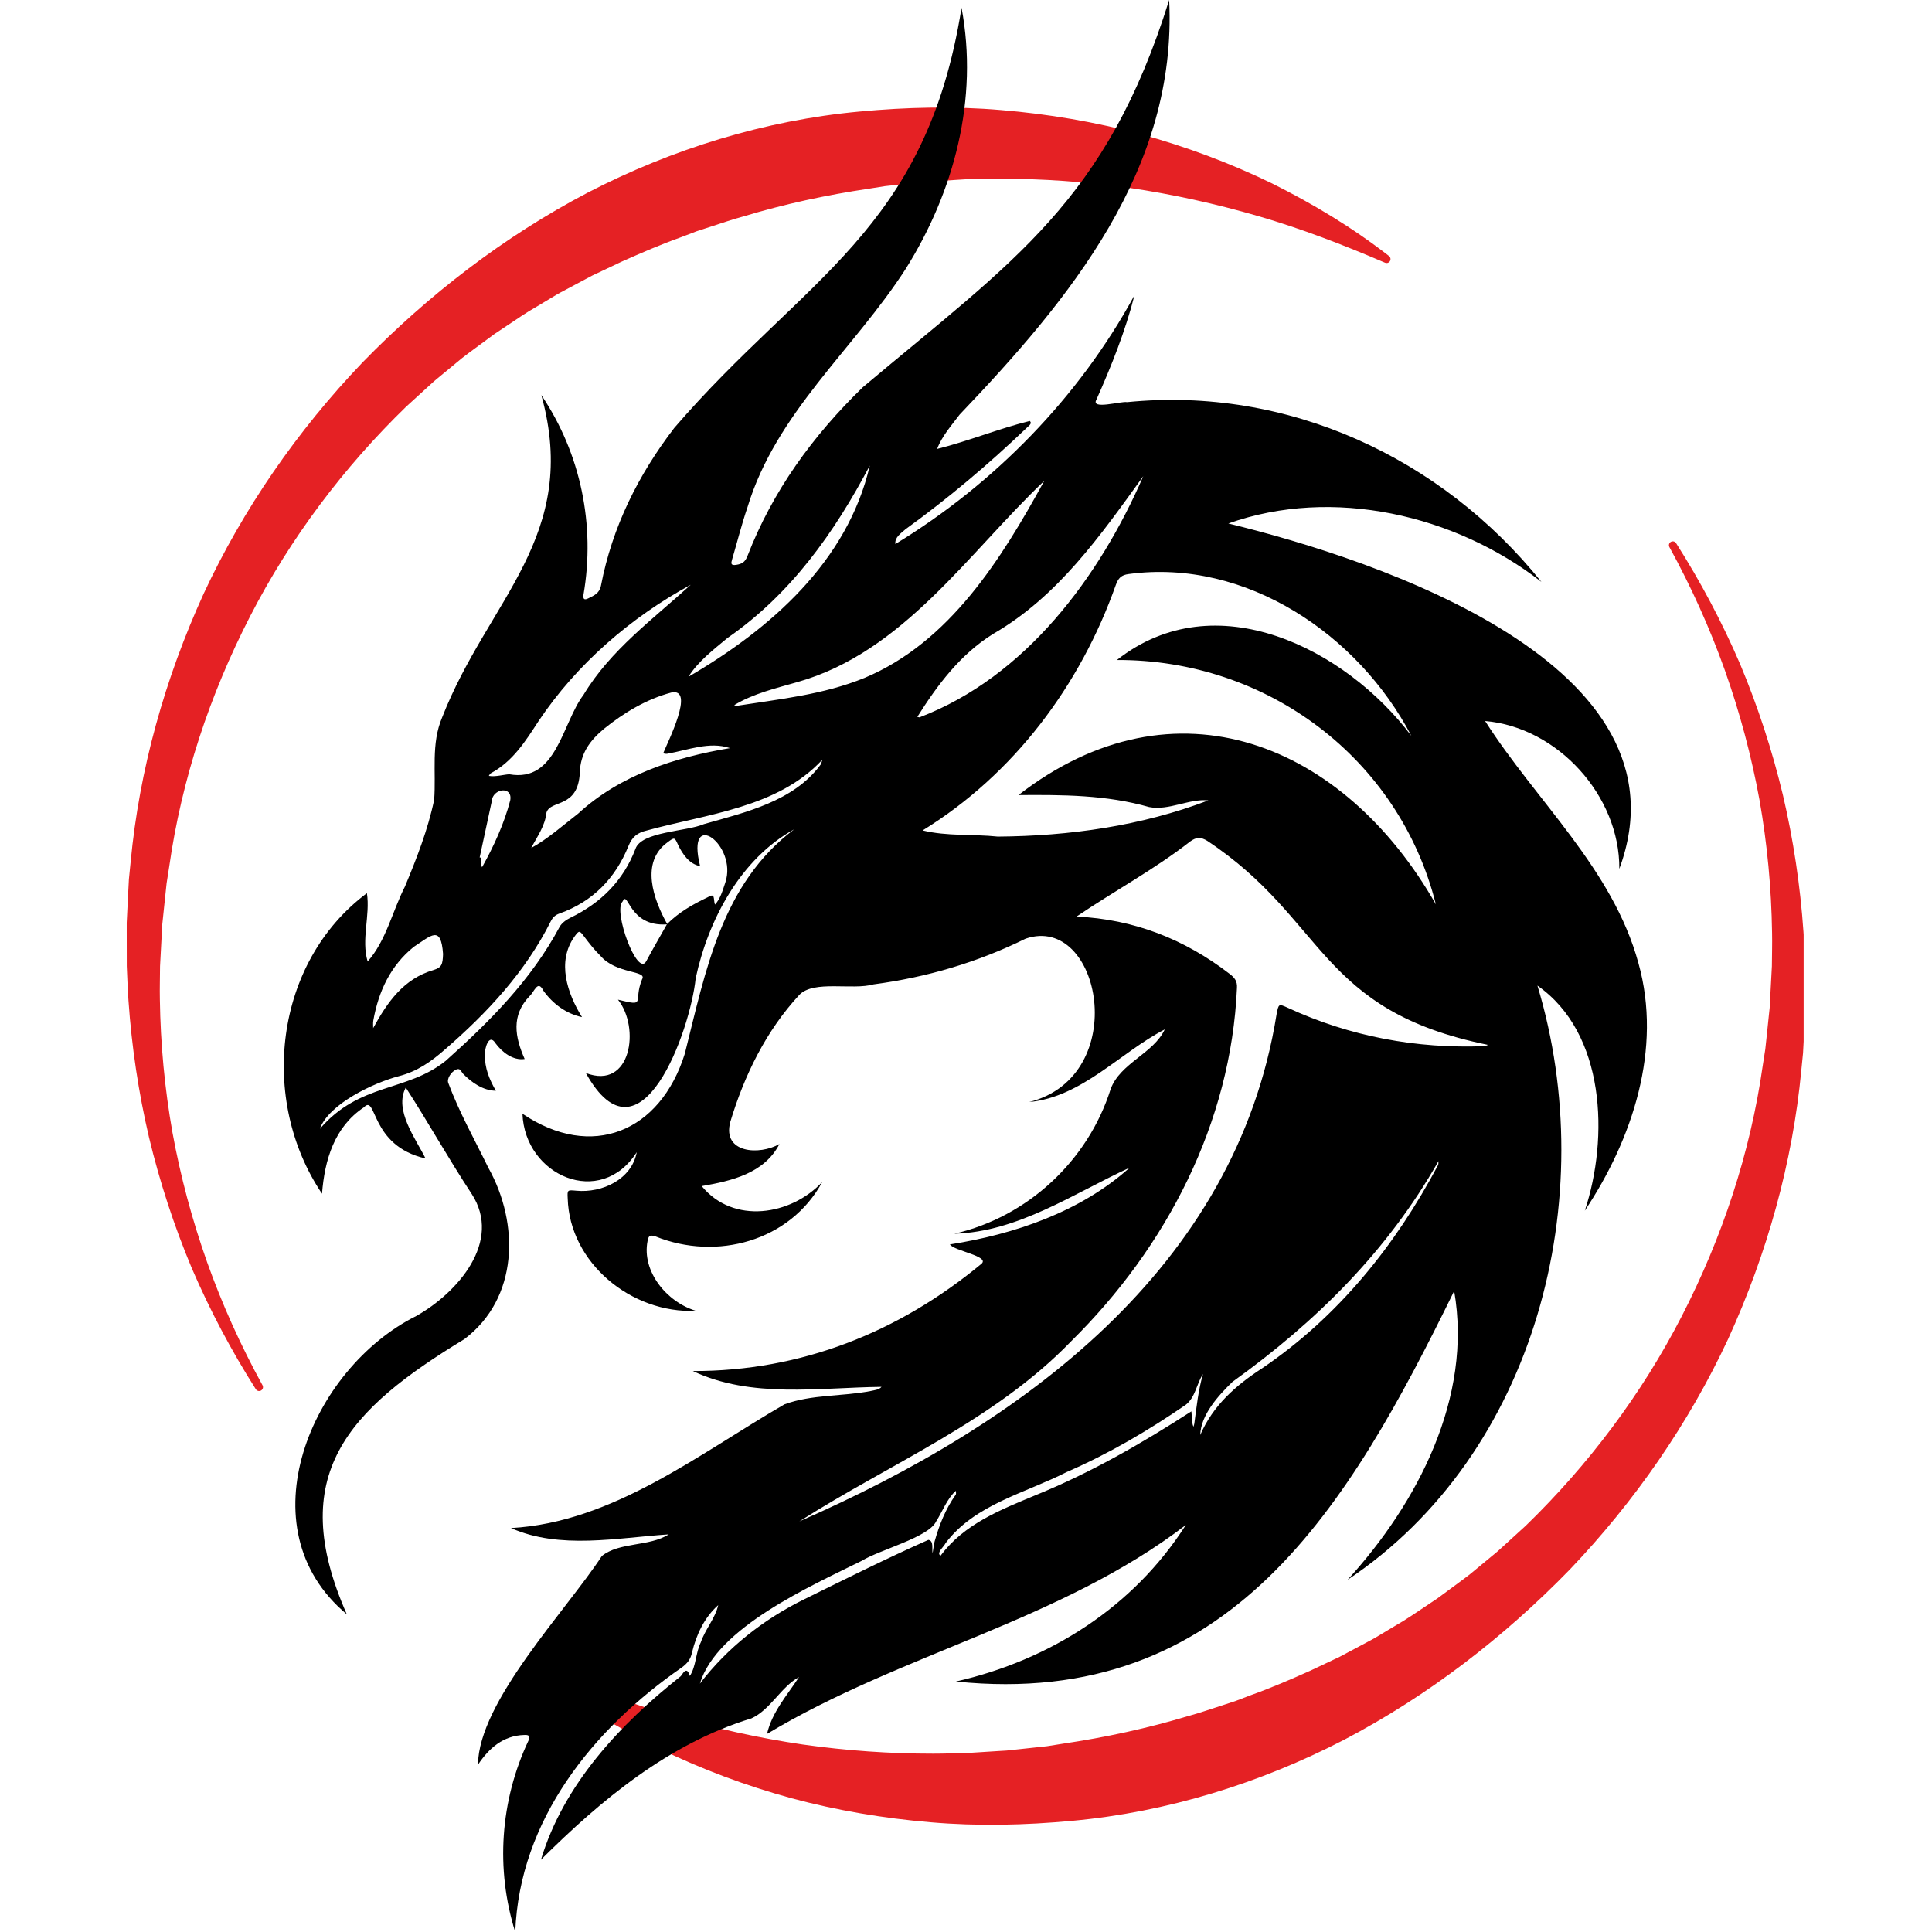 <svg xmlns="http://www.w3.org/2000/svg" xmlns:xlink="http://www.w3.org/1999/xlink" width="500" zoomAndPan="magnify" viewBox="0 0 375 375" height="500" preserveAspectRatio="xMidYMid meet" version="1.0"><defs><clipPath id="36dec7633f"><path d="M 24.586 20.41 L 350.086 20.41 L 350.086 354.91 L 24.586 354.91 Z M 24.586 20.41 " clip-rule="nonzero"/></clipPath><clipPath id="cbaf80c779"><path d="M 55 0 L 319.75 0 L 319.75 375 L 55 375 Z M 55 0 " clip-rule="nonzero"/></clipPath></defs><g clip-path="url(#36dec7633f)"><path fill="#e52124" d="M 350.391 194.273 L 350.391 195.961 L 350.145 201.012 L 349.969 204.387 L 349.633 207.746 C 347.941 225.695 342.98 243.355 335.445 259.867 C 327.77 276.328 317.266 291.484 304.652 304.691 C 291.922 317.766 277.246 329.121 260.902 337.688 C 244.547 346.148 226.543 351.719 208.168 353.418 C 198.996 354.273 189.77 354.488 180.633 353.703 C 171.492 352.941 162.441 351.402 153.641 349.043 C 144.855 346.637 136.316 343.461 128.199 339.523 C 120.121 335.504 112.41 330.855 105.383 325.371 C 105.051 325.113 104.992 324.637 105.25 324.305 C 105.469 324.027 105.84 323.941 106.148 324.074 L 106.156 324.074 C 114.273 327.555 122.402 330.688 130.707 333.105 C 139.004 335.516 147.387 337.371 155.82 338.609 C 164.258 339.797 172.727 340.398 181.172 340.387 C 183.281 340.387 185.395 340.301 187.5 340.273 L 193.805 339.875 L 195.379 339.781 L 196.949 339.613 L 200.082 339.277 L 203.211 338.941 L 206.32 338.449 C 214.613 337.219 222.812 335.449 230.816 333.027 C 232.84 332.496 234.809 331.781 236.801 331.152 L 239.785 330.176 L 242.715 329.055 C 246.66 327.652 250.508 325.988 254.336 324.277 L 260.031 321.582 L 265.594 318.617 C 266.531 318.141 267.426 317.586 268.328 317.047 L 271.039 315.426 C 272.875 314.383 274.602 313.18 276.359 312.012 L 278.992 310.254 L 281.539 308.375 C 283.227 307.105 284.977 305.91 286.57 304.52 L 289.012 302.5 C 289.824 301.82 290.66 301.172 291.426 300.441 L 296.121 296.164 C 308.277 284.371 318.641 270.625 326.438 255.457 C 334.23 240.309 339.734 223.848 342.148 206.824 L 342.645 203.637 L 342.988 200.43 L 343.32 197.219 L 343.492 195.613 L 343.578 194 L 343.922 187.539 C 343.93 185.383 344.004 183.223 343.957 181.066 C 343.832 172.434 343.023 163.789 341.512 155.246 C 339.953 146.715 337.695 138.289 334.785 130.074 C 331.859 121.867 328.254 113.879 324.035 106.195 L 324.031 106.191 C 323.832 105.824 323.965 105.367 324.328 105.168 C 324.68 104.973 325.117 105.09 325.328 105.422 C 330.074 112.887 334.25 120.742 337.762 128.914 C 341.199 137.113 343.973 145.613 346.059 154.297 C 348.098 162.992 349.426 171.871 350.047 180.82 C 350.215 183.055 350.266 185.297 350.379 187.543 Z M 109.395 56.449 L 114.961 53.484 L 120.652 50.789 C 124.48 49.082 128.328 47.418 132.273 46.012 L 135.203 44.891 L 138.188 43.918 C 140.184 43.285 142.148 42.574 144.172 42.043 C 152.176 39.617 160.375 37.848 168.668 36.621 L 171.777 36.129 L 174.906 35.789 L 178.039 35.453 L 179.609 35.285 L 181.184 35.195 L 187.488 34.793 C 189.594 34.766 191.707 34.68 193.816 34.684 C 202.262 34.668 210.73 35.27 219.172 36.461 C 227.602 37.695 235.984 39.551 244.281 41.961 C 252.586 44.379 260.719 47.512 268.832 50.992 L 268.84 50.996 C 269.152 51.129 269.523 51.043 269.738 50.762 C 269.996 50.434 269.938 49.953 269.609 49.695 C 262.578 44.211 254.867 39.562 246.789 35.543 C 238.672 31.609 230.137 28.43 221.348 26.023 C 212.547 23.664 203.496 22.125 194.359 21.367 C 185.219 20.578 175.992 20.793 166.82 21.652 C 148.449 23.348 130.441 28.922 114.086 37.383 C 97.742 45.945 83.07 57.305 70.336 70.375 C 57.723 83.582 47.219 98.738 39.543 115.203 C 32.008 131.711 27.047 149.371 25.355 167.32 L 25.02 170.684 L 24.844 174.055 L 24.598 179.105 L 24.598 180.793 L 24.609 187.531 C 24.723 189.773 24.77 192.016 24.941 194.25 C 25.562 203.199 26.891 212.078 28.926 220.773 C 31.012 229.457 33.789 237.957 37.227 246.156 C 40.738 254.328 44.914 262.184 49.656 269.648 C 49.871 269.98 50.309 270.098 50.656 269.906 C 51.023 269.703 51.156 269.246 50.957 268.879 L 50.953 268.875 C 46.734 261.195 43.125 253.203 40.203 244.996 C 37.293 236.781 35.035 228.359 33.477 219.824 C 31.965 211.285 31.156 202.641 31.031 194.004 C 30.984 191.848 31.059 189.688 31.066 187.531 L 31.41 181.07 L 31.496 179.461 L 31.664 177.852 L 32 174.641 L 32.34 171.434 L 32.84 168.246 C 35.254 151.223 40.758 134.762 48.551 119.613 C 56.348 104.445 66.711 90.699 78.867 78.906 L 83.559 74.629 C 84.324 73.902 85.164 73.25 85.973 72.57 L 88.418 70.551 C 90.012 69.16 91.762 67.965 93.449 66.695 L 95.996 64.816 L 98.629 63.059 C 100.383 61.891 102.113 60.688 103.949 59.645 L 106.656 58.023 C 107.562 57.48 108.457 56.926 109.395 56.449 Z M 109.395 56.449 " fill-opacity="1" fill-rule="nonzero"/></g><g clip-path="url(#cbaf80c779)"><path fill="#000000" d="M 318.023 186.961 C 313.047 168.637 298.203 155.543 288.258 139.949 C 302.344 141.156 314.418 154.469 314.309 168.645 C 328.98 129.051 267.449 108.668 238.426 101.605 C 258.652 94.414 282.457 99.898 299.191 112.949 C 279.77 88.773 249.887 74.945 218.758 78.055 C 217.641 77.82 211.645 79.625 212.812 77.57 C 215.711 71.074 218.477 64.133 220.195 57.32 C 209.422 77.133 192.98 93.918 173.789 105.594 C 173.637 104.273 174.898 103.5 175.754 102.727 C 184.023 96.75 191.797 90.188 199.176 83.148 C 199.527 82.738 200.477 82.25 199.871 81.711 C 193.805 83.211 187.961 85.625 181.898 87.137 C 182.805 84.68 184.703 82.555 186.262 80.477 C 207.645 58.074 228.535 32.844 226.934 0 C 214.707 39.102 196.93 50.387 167.469 75.164 C 157.789 84.57 149.977 95.262 145.078 107.926 C 144.621 109.102 144.023 109.457 142.922 109.633 C 141.785 109.812 141.879 109.324 142.109 108.551 C 143.105 105.18 143.953 101.762 145.09 98.445 C 150.648 80.102 165.707 67.836 175.785 52.207 C 185.234 37.156 189.961 19.164 186.633 1.5 C 179.719 44.926 156.152 53.73 130.879 83.055 C 123.871 92.199 118.84 102.27 116.652 113.645 C 116.359 115.168 115.316 115.574 114.211 116.125 C 113.395 116.539 113.148 116.281 113.25 115.449 C 115.59 101.938 112.727 88.031 105.07 76.68 C 112.684 104.145 94.773 116.32 85.82 139.25 C 83.629 144.398 84.676 149.875 84.27 155.242 C 83.047 161.07 80.879 166.602 78.602 172.074 C 76.164 176.852 74.938 182.625 71.359 186.625 C 70.078 182.344 71.883 177.727 71.219 173.363 C 53.195 186.832 50.246 213.508 62.504 231.695 C 63.016 225.148 64.883 218.762 70.621 214.938 C 73.195 212.227 71.695 222.387 82.598 224.855 C 80.676 220.977 76.441 215.469 78.762 211.094 C 83.133 217.852 87.094 224.977 91.547 231.727 C 97.57 241 88.766 250.945 80.805 255.43 C 60.398 265.613 47.219 296.594 67.316 313.336 C 55.367 286.262 67.543 273.645 90.133 259.926 C 100.656 251.98 100.855 237.512 94.793 226.676 C 92.133 221.211 89.137 215.906 87.012 210.199 C 86.695 209.406 87.531 208.082 88.5 207.613 C 89.316 207.211 89.504 207.98 89.84 208.375 C 91.527 210.105 93.785 211.695 96.246 211.711 C 94.984 209.52 94.051 207.27 94.125 204.711 C 94.031 203.574 94.887 200.438 96.172 202.492 C 97.484 204.262 99.574 205.883 101.836 205.551 C 99.945 201.289 99.188 197.102 102.773 193.363 C 103.715 192.523 104.371 190.094 105.449 192.258 C 107.27 194.82 109.891 196.77 112.969 197.418 C 110.109 192.836 108.035 186.676 111.488 181.82 C 112.414 180.531 112.48 180.586 113.414 181.824 C 114.375 183.105 115.379 184.383 116.523 185.5 C 119.605 189.145 125.719 188.301 124.621 190.086 C 122.824 194.492 125.602 195.43 119.945 194.031 C 124.285 199.438 122.535 211.645 113.711 208.27 C 124.301 227.352 134.012 199.969 135.031 189.867 C 137.496 178.457 143.773 166.695 154.168 160.957 C 140.062 171.539 136.977 188.414 132.918 204.531 C 128.156 219.711 114.875 225.258 101.41 216.18 C 101.859 228.227 116.566 234.637 123.59 223.637 C 122.617 228.898 116.898 231.605 111.844 231.113 C 110.152 230.969 110.098 230.918 110.191 232.602 C 110.535 245.074 122.512 254.992 135.074 254.43 C 129.336 252.699 124.547 246.719 125.688 240.895 C 125.883 239.844 126.133 239.637 127.242 239.992 C 139.102 244.773 153.344 240.93 159.602 229.418 C 153.543 235.914 142.336 237.719 136.203 230.219 C 141.98 229.219 148.348 227.762 151.289 222.051 C 147.449 224.281 140.125 223.863 141.75 217.758 C 144.477 208.695 148.699 200.062 155.168 193.082 C 157.996 190.195 165.469 192.238 169.566 191.062 C 179.863 189.699 189.766 186.789 199.07 182.195 C 213.633 177.23 219.75 208.801 199.77 213.906 C 209.996 212.945 217.496 204.23 226.078 199.805 C 223.898 204.488 217.414 206.352 215.578 211.383 C 211.18 225.312 199.465 236.199 185.254 239.461 C 197.598 239.113 208.398 231.645 219.266 226.645 C 209.746 235.195 196.93 239.57 184.379 241.539 C 185.16 242.801 192.207 243.824 190.496 245.305 C 174.441 258.602 155.484 266.164 134.473 266.117 C 145.844 271.488 158.984 269.32 171.102 269.188 C 170.621 269.773 169.734 269.82 169.043 269.988 C 163.516 271.074 157.535 270.633 152.266 272.582 C 135.637 282.199 118.969 295.5 99.176 296.594 C 108.68 300.805 119.742 298.477 129.793 297.82 C 126.062 300.23 120.211 299.27 116.82 302.02 C 109.93 312.574 92.898 330.258 92.77 342.543 C 94.887 339.324 97.703 336.867 101.754 336.758 C 102.699 336.695 102.965 337.02 102.559 337.887 C 97.078 349.539 96.168 362.781 100.008 375.012 C 100.816 353.281 115.062 335.613 132.32 323.668 C 133.395 322.887 134.043 322.086 134.324 320.742 C 135.137 317.32 136.742 313.898 139.406 311.555 C 138.828 314.113 136.867 316.27 136.027 318.773 C 135.012 320.805 135.125 323.438 133.895 325.305 C 133.25 323.082 132.418 325.133 132.094 325.383 C 120.363 334.668 109.387 346.352 105 360.969 C 116.684 349.352 129.805 338.43 145.84 333.543 C 149.559 331.855 151.582 327.418 155.086 325.523 C 152.809 329.031 149.848 332.289 148.879 336.551 C 174.941 320.887 205.832 314.645 230.16 296.008 C 220.008 311.93 203.789 322.227 185.539 326.383 C 238.801 331.852 261.816 292.25 282.254 250.582 C 285.848 271.238 275.164 291.758 261.551 306.648 C 298.18 282.23 310.867 232.477 298.414 191.305 C 311.633 200.531 312.289 220.832 307.613 234.988 C 316.867 221.086 322.68 203.574 318.023 186.961 Z M 141.238 123.805 C 153.539 115.273 161.969 103.355 168.828 90.367 C 164.496 108.992 149.59 122.055 133.625 131.363 C 135.469 128.395 138.562 126.031 141.238 123.805 Z M 129.492 146.305 C 133.477 145.613 137.707 143.855 141.691 145.211 C 131.027 146.977 120.305 150.457 112.219 157.918 C 109.273 160.195 106.344 162.82 103.109 164.594 C 104.254 162.375 105.801 160.336 106.07 157.707 C 106.895 155.164 112.199 156.988 112.543 149.969 C 112.645 146.188 114.562 143.688 117.234 141.457 C 121.098 138.344 125.457 135.711 130.266 134.43 C 135.016 133.387 129.559 144.102 128.719 146.23 C 128.973 146.258 129.246 146.355 129.492 146.305 Z M 95.262 150.094 C 99.52 147.805 101.992 143.875 104.508 140 C 111.957 128.863 122.449 119.82 134.074 113.5 C 126.781 120.164 118.488 126.164 113.262 134.863 C 109.078 140.383 108.062 151.938 98.855 150.289 C 97.816 150.332 96.18 150.832 94.879 150.602 C 95.004 150.426 95.094 150.188 95.262 150.094 Z M 95.453 155.523 C 95.578 153.055 99.531 152.461 99.039 155.332 C 97.863 159.863 95.828 164.293 93.562 168.344 C 93.32 167.742 93.324 167.117 93.352 166.48 C 93.27 166.461 93.18 166.445 93.102 166.426 C 93.879 162.793 94.656 159.156 95.453 155.523 Z M 72.465 198.051 C 73.48 192.418 75.777 187.469 80.305 183.789 C 83.727 181.562 85.594 179.492 85.996 185.168 C 85.926 187.242 85.719 187.781 84.176 188.27 C 78.32 189.977 75.199 194.52 72.434 199.551 C 72.438 199.051 72.375 198.539 72.465 198.051 Z M 125.426 186.586 C 123.703 189.73 118.977 176.844 120.824 175.012 C 121.949 172.523 121.969 179.957 129.441 179.418 C 128.094 181.805 126.719 184.176 125.426 186.586 Z M 140.781 171.312 C 140.289 172.738 139.832 174.488 138.766 175.582 C 138.414 174.406 138.895 173.211 137.305 174.188 C 134.457 175.539 131.746 177.094 129.492 179.344 C 126.844 174.602 124.223 167.352 129.574 163.488 C 130.895 162.492 130.953 162.492 131.594 163.949 C 132.477 165.781 133.781 167.727 135.891 168.117 C 133.008 156.539 143.246 164.008 140.781 171.312 Z M 159.262 148.438 C 154.012 155.555 144.707 157.668 136.641 159.957 C 133.289 161.418 124.477 161.383 123.34 164.77 C 120.973 170.957 116.617 175.281 110.695 178.145 C 109.891 178.531 109.016 179.168 108.609 179.926 C 103.117 190.18 95.094 198.242 86.523 205.895 C 78.871 212.023 69.879 210.07 62.086 219.105 C 63.809 214.305 72.363 210.227 77.391 208.887 C 80.98 207.977 83.695 206.043 86.352 203.711 C 94.543 196.625 102.031 188.586 106.914 178.805 C 107.324 178.012 107.801 177.594 108.617 177.305 C 115.074 175 119.449 170.461 121.984 164.207 C 122.715 162.406 123.727 161.633 125.52 161.207 C 137.266 157.969 150.883 156.82 159.605 147.477 C 159.5 147.805 159.449 148.168 159.262 148.438 Z M 167.801 131.582 C 159.777 134.852 151.395 135.68 142.859 137.02 C 142.848 137.012 142.68 136.938 142.512 136.867 C 146.207 134.617 150.641 133.582 154.793 132.387 C 175.328 126.586 187.941 107.332 202.688 93.336 C 194.406 108.43 184.367 124.645 167.801 131.582 Z M 178.051 139.148 C 181.898 133.031 186.387 126.992 192.801 123.02 C 205.383 115.742 213.613 103.906 221.91 92.43 C 213.387 112.02 199.07 131.375 178.465 139.242 C 178.32 139.211 178.191 139.18 178.051 139.148 Z M 193.68 162.383 C 188.844 161.875 183.789 162.344 179.078 161.188 C 196.766 150.289 209.672 133.074 216.578 113.539 C 217.055 112.238 217.598 111.594 219.125 111.414 C 241.895 108.367 263.684 123.188 273.945 142.836 C 261.188 125.867 235.887 113.051 216.793 128.105 C 245.859 127.992 271.559 147.102 278.703 175.543 C 260.93 144.344 228.094 130.758 197.68 154.324 C 206.215 154.262 214.719 154.27 223.043 156.648 C 226.863 157.395 230.805 154.977 234.543 155.355 C 221.551 160.312 207.582 162.281 193.68 162.383 Z M 181.02 301.457 C 180.832 300.637 181.301 299.062 180.195 298.887 C 172.078 302.492 164.066 306.492 156.086 310.426 C 148.211 314.301 141.211 319.801 135.848 326.789 C 139.121 315.918 157.383 307.844 167.25 302.957 C 170.723 300.812 180.238 298.398 181.688 295.332 C 182.941 293.383 183.816 290.883 185.531 289.363 C 185.527 289.617 185.625 289.945 185.508 290.117 C 183.523 292.887 182.297 296.02 181.387 299.27 C 181.238 299.992 181.137 300.727 181.02 301.457 Z M 231.645 276.93 C 231.246 276 231.379 274.938 231.246 273.945 C 221.594 280.18 211.691 285.867 201.023 290.207 C 194.211 293.043 187.125 295.805 182.578 301.945 C 181.637 301.488 183.266 300.164 183.523 299.539 C 189.191 291.992 199.008 289.824 207.07 285.711 C 215.219 282.164 222.828 277.707 230.137 272.68 C 232.035 271.227 232.227 268.633 233.5 266.695 C 232.582 269.836 232.254 273.082 231.82 276.312 C 231.797 276.523 231.707 276.727 231.645 276.93 Z M 279.109 226.176 C 270.836 241.773 259.688 255.633 244.977 265.586 C 239.852 268.914 235.438 272.805 232.965 278.531 C 233.082 274.613 236.453 270.898 239.227 268.211 C 255.441 256.582 269.348 242.789 279.203 225.375 C 279.176 225.645 279.234 225.961 279.109 226.176 Z M 288.164 203.055 C 274.918 203.582 262.012 201.176 249.98 195.617 C 248.176 194.805 248.188 194.812 247.789 196.836 C 239.871 246.367 198.109 276.523 155.148 295.305 C 172.844 284.023 193.02 275.762 207.93 260.32 C 226.406 242.07 238.941 217.98 240.094 191.738 C 240.188 190.418 239.59 189.727 238.664 189.023 C 229.887 182.27 220.09 178.43 208.953 177.906 C 216.188 172.988 224.055 168.773 231.008 163.336 C 232.203 162.461 233.078 162.438 234.332 163.211 C 257.453 178.543 255.816 196.105 288.805 202.805 C 288.594 202.895 288.383 203.051 288.164 203.055 Z M 288.164 203.055 " fill-opacity="1" fill-rule="nonzero"/></g></svg>